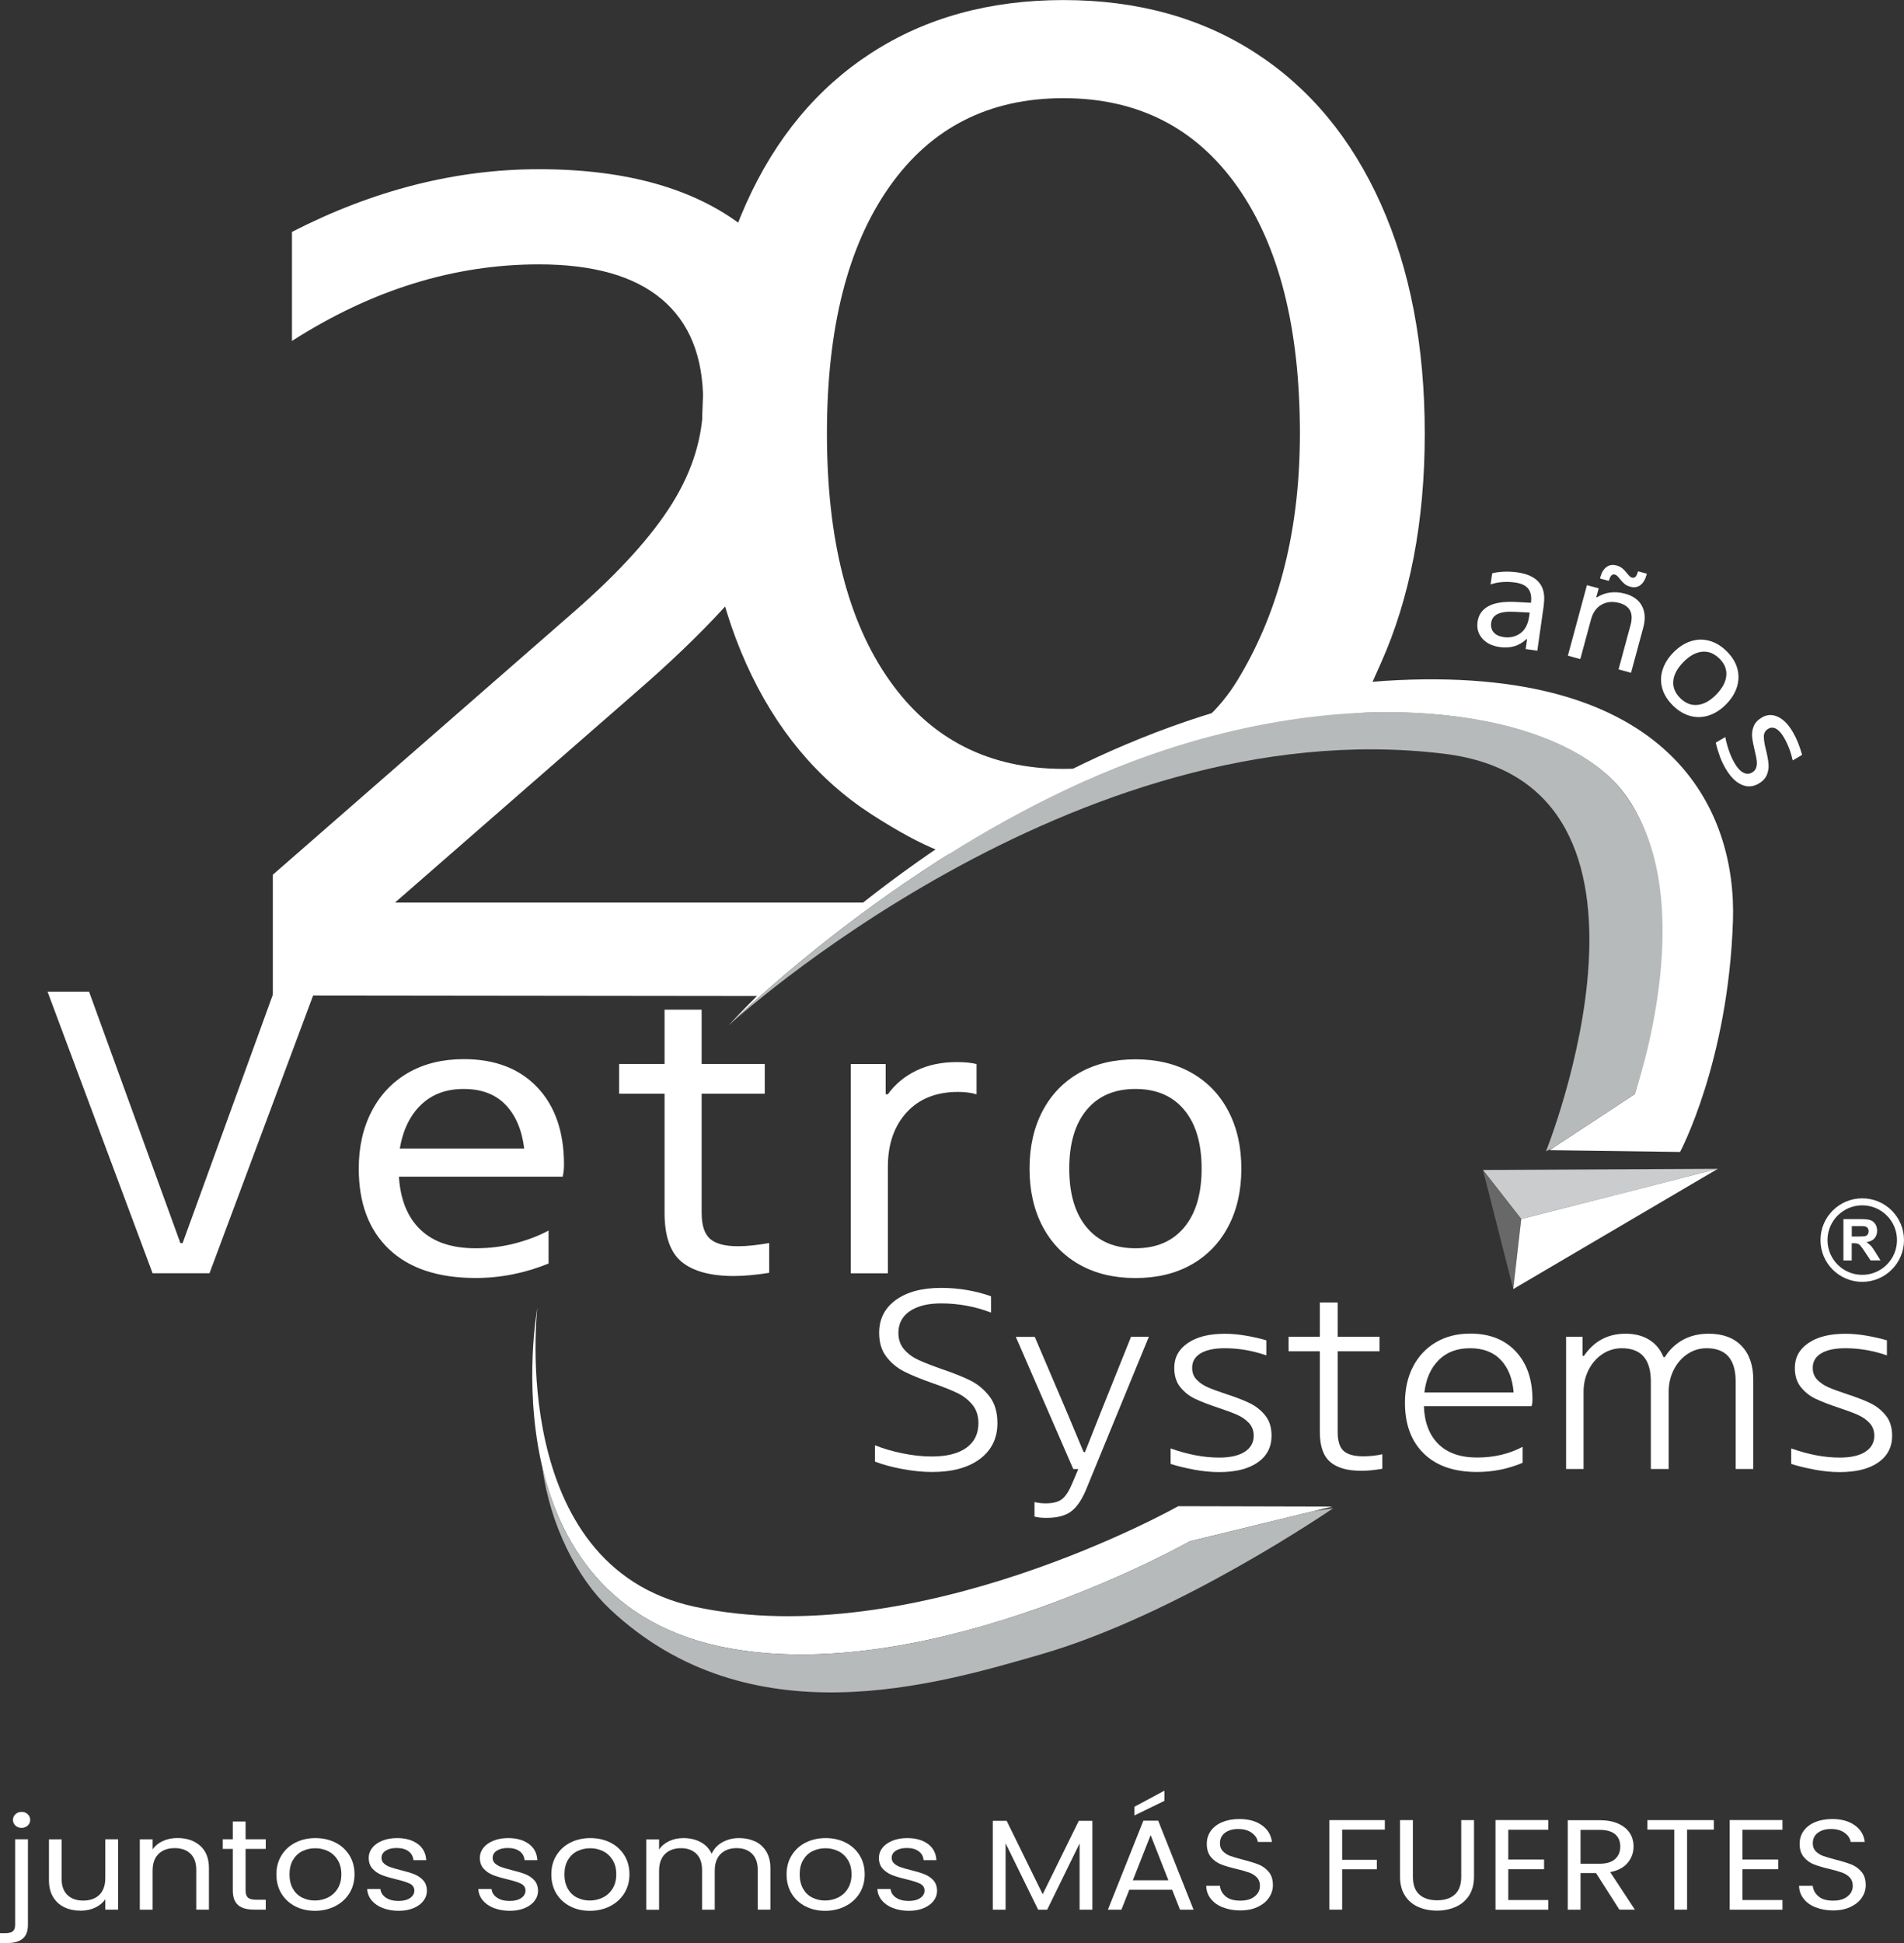 <?xml version="1.0" encoding="UTF-8"?>
<svg id="uuid-a6cb672f-8a94-4a9d-b1b1-06aa44033445" data-name="Layer 2" xmlns="http://www.w3.org/2000/svg" viewBox="0 0 309.57 315.9">
  <rect x="0" y="0" width="309.57" height="315.9" fill="#333333" stroke="none"/>
  <g id="uuid-4706e27b-08b8-46c2-8972-6ae4ec86d1b4" data-name="LOGO">
    <g>
      <path d="m4.54,312.95c0,1.02-.28,1.76-.85,2.23-.56.47-1.39.71-2.47.71H0v-1.61h.87c.58,0,.99-.1,1.23-.31.24-.21.36-.56.36-1.06v-13.89h2.08v13.93Zm-2.03-16.16c-.27-.25-.4-.56-.4-.92s.13-.67.4-.92.6-.38,1-.38.73.12,1,.38.4.56.4.92-.13.67-.4.92c-.27.25-.6.38-1,.38s-.73-.12-1-.38Z" style="fill: #fff; stroke-width: 0px;"/>
      <path d="m19.2,299.02v11.44h-2.08v-1.69c-.4.58-.95,1.04-1.66,1.37-.71.33-1.49.49-2.35.49-.98,0-1.86-.18-2.63-.55-.78-.37-1.39-.92-1.84-1.66-.45-.74-.68-1.64-.68-2.69v-6.7h2.06v6.45c0,1.13.31,1.99.94,2.6s1.48.91,2.57.91,1.99-.31,2.63-.94c.64-.63.96-1.54.96-2.74v-6.29h2.08Z" style="fill: #fff; stroke-width: 0px;"/>
      <path d="m32.55,300.08c.95.84,1.42,2.06,1.42,3.64v6.74h-2.06v-6.47c0-1.14-.31-2.01-.94-2.62s-1.48-.91-2.57-.91-1.97.31-2.62.94c-.65.63-.97,1.54-.97,2.74v6.33h-2.08v-11.44h2.08v1.63c.41-.58.97-1.04,1.68-1.36.71-.32,1.49-.48,2.35-.48,1.53,0,2.76.42,3.71,1.26Z" style="fill: #fff; stroke-width: 0px;"/>
      <path d="m39.93,300.59v6.74c0,.56.13.95.39,1.18s.71.34,1.35.34h1.54v1.61h-1.88c-1.16,0-2.03-.24-2.61-.73-.58-.49-.87-1.29-.87-2.4v-6.74h-1.63v-1.57h1.63v-2.88h2.08v2.88h3.28v1.57h-3.28Z" style="fill: #fff; stroke-width: 0px;"/>
      <path d="m48,309.92c-.95-.49-1.7-1.18-2.25-2.08-.54-.9-.81-1.94-.81-3.12s.28-2.2.84-3.1c.56-.9,1.32-1.59,2.28-2.07.96-.48,2.04-.72,3.23-.72s2.27.24,3.23.72c.96.48,1.72,1.17,2.28,2.06.56.89.84,1.93.84,3.11s-.29,2.22-.86,3.12c-.57.9-1.35,1.59-2.33,2.08-.98.49-2.06.73-3.25.73s-2.24-.24-3.2-.73Zm5.3-1.42c.66-.32,1.19-.8,1.59-1.44s.61-1.42.61-2.34-.2-1.7-.6-2.34c-.4-.64-.92-1.12-1.56-1.43s-1.34-.47-2.08-.47-1.46.16-2.1.47c-.63.31-1.14.79-1.52,1.43-.38.64-.57,1.42-.57,2.34s.19,1.72.56,2.36c.37.64.87,1.12,1.5,1.43.63.31,1.31.47,2.06.47s1.45-.16,2.11-.48Z" style="fill: #fff; stroke-width: 0px;"/>
      <path d="m62.24,310.21c-.76-.3-1.37-.72-1.81-1.25s-.69-1.15-.73-1.85h2.15c.06.57.35,1.04.88,1.4.53.36,1.22.54,2.07.54.79,0,1.42-.16,1.88-.48.46-.32.69-.72.69-1.21s-.24-.87-.73-1.12c-.49-.24-1.24-.48-2.27-.72-.93-.22-1.69-.45-2.28-.68s-1.09-.57-1.51-1.02c-.42-.45-.63-1.05-.63-1.79,0-.58.19-1.12.57-1.61s.92-.87,1.63-1.16c.7-.29,1.5-.43,2.41-.43,1.39,0,2.51.32,3.37.96.86.64,1.31,1.52,1.37,2.63h-2.08c-.05-.6-.31-1.08-.79-1.44-.48-.36-1.13-.54-1.94-.54-.75,0-1.34.15-1.79.44-.44.29-.67.68-.67,1.15,0,.38.13.69.4.93.27.24.6.44,1.01.58.4.15.97.31,1.68.49.9.22,1.63.44,2.2.66.56.22,1.05.54,1.46.97.4.43.61,1,.63,1.69,0,.63-.19,1.19-.57,1.69s-.92.89-1.62,1.18c-.69.29-1.49.43-2.39.43-.96,0-1.83-.15-2.59-.45Z" style="fill: #fff; stroke-width: 0px;"/>
      <path d="m80.31,310.21c-.76-.3-1.37-.72-1.81-1.25s-.69-1.15-.73-1.85h2.15c.06.57.35,1.04.88,1.4.53.36,1.22.54,2.07.54.79,0,1.42-.16,1.88-.48.46-.32.69-.72.69-1.21s-.24-.87-.73-1.12c-.49-.24-1.24-.48-2.27-.72-.93-.22-1.69-.45-2.28-.68s-1.09-.57-1.51-1.02c-.42-.45-.63-1.05-.63-1.79,0-.58.19-1.12.57-1.61s.92-.87,1.63-1.16c.7-.29,1.5-.43,2.41-.43,1.39,0,2.51.32,3.37.96.86.64,1.31,1.52,1.37,2.63h-2.08c-.05-.6-.31-1.08-.79-1.44-.48-.36-1.13-.54-1.94-.54-.75,0-1.34.15-1.79.44-.44.29-.67.68-.67,1.15,0,.38.13.69.4.93.27.24.6.44,1.01.58.4.15.97.31,1.68.49.9.22,1.63.44,2.2.66.56.22,1.05.54,1.46.97.4.43.61,1,.63,1.69,0,.63-.19,1.19-.57,1.69s-.92.89-1.62,1.18c-.69.29-1.49.43-2.39.43-.96,0-1.83-.15-2.59-.45Z" style="fill: #fff; stroke-width: 0px;"/>
      <path d="m92.7,309.92c-.95-.49-1.7-1.18-2.25-2.08-.54-.9-.81-1.94-.81-3.12s.28-2.2.84-3.1c.56-.9,1.32-1.59,2.28-2.07.96-.48,2.04-.72,3.23-.72s2.27.24,3.23.72c.96.48,1.72,1.17,2.28,2.06.56.89.84,1.93.84,3.11s-.29,2.22-.86,3.12c-.57.9-1.35,1.59-2.33,2.08-.98.49-2.06.73-3.25.73s-2.24-.24-3.2-.73Zm5.3-1.42c.66-.32,1.19-.8,1.59-1.44s.61-1.42.61-2.34-.2-1.7-.6-2.34c-.4-.64-.92-1.12-1.56-1.43s-1.34-.47-2.08-.47-1.46.16-2.1.47c-.63.31-1.14.79-1.52,1.43-.38.64-.57,1.42-.57,2.34s.19,1.72.56,2.36c.37.64.87,1.12,1.5,1.43.63.31,1.31.47,2.06.47s1.45-.16,2.11-.48Z" style="fill: #fff; stroke-width: 0px;"/>
      <path d="m122.79,299.37c.76.37,1.37.92,1.81,1.66.44.74.66,1.64.66,2.69v6.74h-2.06v-6.47c0-1.14-.31-2.01-.93-2.62-.62-.61-1.46-.91-2.51-.91s-1.95.32-2.59.95c-.64.63-.96,1.55-.96,2.75v6.31h-2.06v-6.47c0-1.14-.31-2.01-.93-2.62-.62-.61-1.46-.91-2.51-.91s-1.95.32-2.59.95c-.64.63-.96,1.55-.96,2.75v6.31h-2.08v-11.44h2.08v1.65c.41-.6.97-1.06,1.66-1.38.69-.32,1.46-.48,2.3-.48,1.05,0,1.99.22,2.79.65.81.43,1.41,1.07,1.81,1.9.35-.81.93-1.43,1.74-1.88s1.71-.67,2.7-.67,1.85.19,2.61.55Z" style="fill: #fff; stroke-width: 0px;"/>
      <path d="m130.95,309.92c-.95-.49-1.7-1.18-2.25-2.08-.54-.9-.81-1.94-.81-3.12s.28-2.2.84-3.1c.56-.9,1.32-1.59,2.28-2.07.96-.48,2.04-.72,3.23-.72s2.27.24,3.23.72c.96.48,1.72,1.17,2.28,2.06.56.89.84,1.93.84,3.11s-.29,2.22-.86,3.12c-.57.9-1.35,1.59-2.33,2.08-.98.49-2.06.73-3.25.73s-2.24-.24-3.2-.73Zm5.3-1.42c.66-.32,1.19-.8,1.59-1.44s.61-1.42.61-2.34-.2-1.7-.6-2.34c-.4-.64-.92-1.12-1.56-1.43s-1.34-.47-2.08-.47-1.46.16-2.1.47c-.63.31-1.14.79-1.52,1.43-.38.64-.57,1.42-.57,2.34s.19,1.72.56,2.36c.37.64.87,1.12,1.5,1.43.63.31,1.31.47,2.06.47s1.45-.16,2.11-.48Z" style="fill: #fff; stroke-width: 0px;"/>
      <path d="m145.19,310.21c-.76-.3-1.37-.72-1.81-1.25s-.69-1.15-.73-1.85h2.15c.06.57.35,1.04.88,1.4.53.36,1.22.54,2.07.54.79,0,1.42-.16,1.88-.48.46-.32.69-.72.69-1.21s-.24-.87-.73-1.12c-.49-.24-1.24-.48-2.27-.72-.93-.22-1.69-.45-2.28-.68s-1.09-.57-1.51-1.02c-.42-.45-.63-1.05-.63-1.79,0-.58.19-1.12.57-1.61s.92-.87,1.63-1.16c.7-.29,1.5-.43,2.41-.43,1.39,0,2.51.32,3.37.96.86.64,1.31,1.52,1.37,2.63h-2.08c-.05-.6-.31-1.08-.79-1.44-.48-.36-1.13-.54-1.94-.54-.75,0-1.34.15-1.79.44-.44.29-.67.68-.67,1.15,0,.38.13.69.4.93.27.24.6.44,1.01.58.4.15.97.31,1.68.49.9.22,1.63.44,2.2.66.56.22,1.05.54,1.46.97.4.43.61,1,.63,1.69,0,.63-.19,1.19-.57,1.69s-.92.89-1.62,1.18c-.69.29-1.49.43-2.39.43-.96,0-1.83-.15-2.59-.45Z" style="fill: #fff; stroke-width: 0px;"/>
      <path d="m177.61,296.02v14.45h-2.08v-10.77l-5.27,10.77h-1.47l-5.29-10.79v10.79h-2.08v-14.45h2.25l5.86,11.94,5.87-11.94h2.22Z" style="fill: #fff; stroke-width: 0px;"/>
      <path d="m190.57,307.23h-6.96l-1.28,3.24h-2.2l5.77-14.47h2.41l5.75,14.47h-2.2l-1.28-3.24Zm-.6-1.54l-2.89-7.35-2.89,7.35h5.77Zm-.64-12.92l-4.88,2.38v-1.42l4.88-2.61v1.65Z" style="fill: #fff; stroke-width: 0px;"/>
      <path d="m198.81,310.1c-.83-.34-1.49-.81-1.96-1.42-.47-.61-.72-1.3-.73-2.1h2.22c.08.68.38,1.26.93,1.72.54.47,1.33.7,2.37.7s1.78-.23,2.35-.68c.57-.45.86-1.03.86-1.74,0-.56-.17-1.01-.5-1.36-.34-.35-.76-.61-1.26-.79s-1.18-.38-2.04-.58c-1.05-.25-1.9-.5-2.53-.75-.63-.25-1.18-.64-1.63-1.18-.45-.54-.68-1.26-.68-2.16,0-.79.22-1.5.66-2.11.44-.61,1.07-1.09,1.87-1.42s1.72-.5,2.76-.5c1.5,0,2.72.34,3.68,1.02.95.68,1.49,1.59,1.62,2.71h-2.29c-.08-.56-.4-1.05-.96-1.47-.57-.42-1.31-.64-2.25-.64-.87,0-1.58.21-2.13.62-.55.41-.82.98-.82,1.72,0,.53.16.96.49,1.29.33.33.73.59,1.21.76.48.17,1.16.37,2.03.6,1.05.26,1.9.53,2.54.78s1.19.65,1.65,1.19c.46.54.69,1.26.69,2.18,0,.71-.21,1.38-.62,2-.41.63-1.02,1.13-1.83,1.52-.81.39-1.76.58-2.86.58s-2-.17-2.83-.51Z" style="fill: #fff; stroke-width: 0px;"/>
      <path d="m225.16,295.91v1.54h-6.94v4.91h5.64v1.54h-5.64v6.56h-2.08v-14.55h9.03Z" style="fill: #fff; stroke-width: 0px;"/>
      <path d="m229.72,295.91v9.21c0,1.29.35,2.26,1.04,2.88.7.63,1.66.94,2.9.94s2.18-.31,2.88-.94c.69-.63,1.04-1.59,1.04-2.88v-9.21h2.08v9.19c0,1.21-.27,2.23-.8,3.06-.54.83-1.26,1.44-2.17,1.85-.91.4-1.93.61-3.06.61s-2.15-.2-3.06-.61c-.91-.4-1.63-1.02-2.15-1.85-.53-.83-.79-1.85-.79-3.06v-9.19h2.08Z" style="fill: #fff; stroke-width: 0px;"/>
      <path d="m245.23,297.46v4.86h5.82v1.57h-5.82v5.01h6.51v1.57h-8.59v-14.57h8.59v1.57h-6.51Z" style="fill: #fff; stroke-width: 0px;"/>
      <path d="m263.3,310.47l-3.8-5.95h-2.52v5.95h-2.08v-14.55h5.15c1.21,0,2.23.19,3.06.56.83.38,1.46.88,1.87,1.52.41.64.62,1.37.62,2.19,0,1-.32,1.89-.95,2.65-.63.77-1.58,1.27-2.85,1.52l4.01,6.1h-2.5Zm-6.32-7.47h3.07c1.13,0,1.98-.25,2.54-.76.57-.51.85-1.19.85-2.04s-.28-1.53-.84-2c-.56-.47-1.41-.71-2.55-.71h-3.07v5.51Z" style="fill: #fff; stroke-width: 0px;"/>
      <path d="m278.65,295.91v1.54h-4.35v13.01h-2.08v-13.01h-4.38v-1.54h10.81Z" style="fill: #fff; stroke-width: 0px;"/>
      <path d="m283.3,297.46v4.86h5.82v1.57h-5.82v5.01h6.51v1.57h-8.59v-14.57h8.59v1.57h-6.51Z" style="fill: #fff; stroke-width: 0px;"/>
      <path d="m295.2,310.1c-.83-.34-1.49-.81-1.96-1.42-.47-.61-.72-1.3-.73-2.1h2.22c.08.68.38,1.26.93,1.72.54.47,1.33.7,2.37.7s1.78-.23,2.35-.68c.57-.45.86-1.03.86-1.74,0-.56-.17-1.01-.5-1.36-.34-.35-.76-.61-1.26-.79s-1.18-.38-2.04-.58c-1.05-.25-1.9-.5-2.53-.75-.63-.25-1.18-.64-1.63-1.18-.45-.54-.68-1.26-.68-2.16,0-.79.22-1.5.66-2.11.44-.61,1.07-1.09,1.87-1.42s1.72-.5,2.76-.5c1.5,0,2.72.34,3.68,1.02.95.68,1.49,1.59,1.62,2.71h-2.29c-.08-.56-.4-1.05-.96-1.47-.57-.42-1.31-.64-2.25-.64-.87,0-1.58.21-2.13.62-.55.41-.82.98-.82,1.72,0,.53.16.96.49,1.29.33.33.73.59,1.21.76.48.17,1.16.37,2.03.6,1.05.26,1.9.53,2.54.78s1.19.65,1.65,1.19c.46.54.69,1.26.69,2.18,0,.71-.21,1.38-.62,2-.41.63-1.02,1.13-1.83,1.52-.81.39-1.76.58-2.86.58s-2-.17-2.83-.51Z" style="fill: #fff; stroke-width: 0px;"/>
    </g>
    <path d="m64.23,146.74h76.41l-17.41,15.18-78.87-.09v-19.62l49.26-43.01c7.17-6.29,12.42-12.1,15.73-17.45,3.31-5.34,4.97-10.85,4.97-16.51,0-7.29-2.24-12.83-6.73-16.6-4.48-3.77-11.14-5.66-19.97-5.66-13.8,0-27.18,4.15-40.15,12.45v-17.73c13.25-6.79,26.63-10.19,40.15-10.19,14.35,0,25.56,3.21,33.63,9.62,8.07,6.42,12.11,15.41,12.11,26.98,0,8.18-2.24,15.91-6.73,23.2-4.49,7.29-12.25,15.72-23.28,25.28l-39.12,34.14Z" style="fill: #fff; stroke-width: 0px;"/>
    <path d="m141.71,132.4c-8.83-5.71-15.63-13.89-20.4-24.53-4.77-10.64-7.16-23.1-7.16-37.38s2.38-26.74,7.16-37.38c4.77-10.64,11.57-18.82,20.4-24.53,8.83-5.71,19.23-8.57,31.19-8.57s22.36,2.86,31.19,8.57c8.83,5.71,15.63,13.89,20.4,24.53,4.77,10.64,7.16,23.11,7.16,37.38s-2.39,26.74-7.16,37.38c-4.77,10.65-3.97,10.18-14.48,10.45-20.21.53-43.33,14.64-52.37,20.81-1.33.91-7.1-1.01-15.93-6.73Zm59.49-21.81c6.11-10.03,10.15-22.98,10.15-40.11s-3.38-30.5-10.15-40.11c-6.77-9.6-16.2-14.41-28.3-14.41s-21.54,4.8-28.3,14.41c-6.77,9.61-10.15,22.97-10.15,40.11s3.38,30.51,10.15,40.11c6.76,9.61,16.2,14.41,28.3,14.41s22.39-4.7,28.3-14.41Z" style="fill: #fff; stroke-width: 0px;"/>
    <g>
      <path d="m251.02,98.28l-1.07,7.51-1.89-.27.22-1.58-.12-.02c-1.15,1.1-2.59,1.52-4.31,1.28-1.24-.18-2.19-.64-2.85-1.4-.66-.75-.92-1.67-.76-2.74.16-1.1.73-1.93,1.73-2.49,1-.56,2.45-.79,4.34-.71l2.61.14c.12-.98-.02-1.74-.44-2.28-.41-.54-1.13-.88-2.16-1.02-.68-.1-1.36-.12-2.05-.07-.69.05-1.33.18-1.92.39l.26-1.81c.47-.13,1.08-.22,1.81-.26.73-.04,1.49,0,2.26.1,3.31.47,4.75,2.21,4.32,5.23Zm-3.84,4.69c.78-.55,1.26-1.48,1.45-2.79l.08-.59-2.51-.13c-1.19-.06-2.09.06-2.7.36-.61.3-.96.77-1.05,1.42-.09.63.05,1.16.41,1.57s.91.67,1.64.77c1.01.14,1.9-.06,2.68-.61Z" style="fill: #fff; stroke-width: 0px;"/>
      <path d="m254.92,106.6l3.1-11.47,1.91.52-.39,1.43.12.03c.61-.4,1.31-.66,2.09-.77.78-.11,1.59-.05,2.43.17,1.34.36,2.27,1.03,2.78,2,.52.97.59,2.15.21,3.55l-1.98,7.32-2.03-.55,1.95-7.21c.52-1.92-.09-3.12-1.83-3.59-1.08-.29-2.04-.2-2.88.27-.84.48-1.4,1.26-1.7,2.35l-1.76,6.5-2.03-.55Zm5.27-12.77c.2-.74.53-1.28.99-1.63s.99-.44,1.61-.28c.4.11.73.27,1,.49.26.22.51.49.76.81.18.22.32.38.43.48.1.1.23.17.37.21.23.06.42,0,.57-.15.16-.16.29-.46.41-.88l1.43.39-.06.22c-.2.74-.53,1.28-.98,1.63-.46.35-.99.44-1.61.28-.4-.11-.74-.27-1-.49s-.51-.49-.75-.81c-.18-.22-.33-.38-.43-.48-.1-.1-.23-.17-.37-.21-.23-.06-.42-.01-.57.15s-.29.46-.41.88l-1.43-.39.06-.22Z" style="fill: #fff; stroke-width: 0px;"/>
      <path d="m270.28,111.96c-.29-1-.29-2,.02-3.01s.89-1.97,1.76-2.86c.87-.89,1.81-1.5,2.82-1.83,1.01-.33,2.01-.36,3.01-.09,1,.26,1.94.82,2.81,1.67.87.85,1.46,1.78,1.75,2.77.29,1,.28,2-.02,3.01s-.89,1.97-1.76,2.86c-.87.89-1.81,1.5-2.82,1.83s-2.01.36-3.01.09c-1-.26-1.94-.82-2.81-1.67-.87-.85-1.46-1.77-1.75-2.77Zm5.74,2.64c1.03-.11,2.04-.67,3.04-1.7s1.54-2.05,1.62-3.08c.08-1.03-.3-1.96-1.15-2.78s-1.79-1.19-2.81-1.08c-1.03.11-2.04.67-3.04,1.7s-1.54,2.05-1.62,3.08c-.08,1.03.3,1.96,1.15,2.78.85.83,1.79,1.19,2.81,1.08Z" style="fill: #fff; stroke-width: 0px;"/>
      <path d="m279.6,122.86c-.28-.75-.49-1.46-.63-2.13l1.54-.9c.33,1.66.84,3.08,1.52,4.25.45.77.92,1.28,1.41,1.53.49.25.97.25,1.43-.02.35-.21.58-.48.68-.83.1-.35.12-.72.07-1.13s-.16-.95-.33-1.62c-.21-.88-.35-1.61-.41-2.2-.06-.58.02-1.16.25-1.73.22-.57.67-1.04,1.34-1.44.84-.49,1.71-.52,2.61-.1.9.42,1.71,1.26,2.43,2.5.61,1.04,1.1,2.27,1.49,3.69l-1.52.89c-.32-1.4-.8-2.64-1.43-3.72-.4-.69-.82-1.16-1.26-1.41-.44-.25-.86-.25-1.27-.02-.49.28-.73.7-.74,1.25,0,.55.11,1.31.37,2.28.21.87.34,1.6.39,2.19.06.6-.03,1.18-.26,1.76-.23.58-.68,1.07-1.37,1.46-.91.53-1.83.58-2.78.15s-1.8-1.3-2.58-2.63c-.37-.63-.69-1.33-.97-2.07Z" style="fill: #fff; stroke-width: 0px;"/>
    </g>
    <g>
      <g>
        <path d="m299.72,204.9v-6.7h2.85c.72,0,1.24.06,1.56.18.33.12.59.33.78.64.2.31.29.66.29,1.06,0,.5-.15.92-.44,1.25-.29.33-.73.53-1.32.62.29.17.53.36.72.56.19.2.45.57.77,1.09l.82,1.31h-1.62l-.97-1.46c-.35-.52-.59-.85-.72-.98-.13-.14-.26-.23-.41-.28-.14-.05-.37-.07-.68-.07h-.28v2.8h-1.36Zm1.36-3.87h1c.65,0,1.06-.03,1.22-.08.16-.05.29-.15.38-.28.09-.13.14-.3.14-.5,0-.23-.06-.41-.18-.55-.12-.14-.29-.23-.51-.26-.11-.02-.44-.02-.99-.02h-1.06v1.7Z" style="fill: #fff; fill-rule: evenodd; stroke-width: 0px;"/>
        <path d="m296.56,201.61c0-3.43,2.78-6.22,6.22-6.22s6.22,2.79,6.22,6.22-2.79,6.22-6.22,6.22-6.22-2.78-6.22-6.22Z" style="fill: none; fill-rule: evenodd; stroke: #fff; stroke-miterlimit: 10; stroke-width: 1.14px;"/>
      </g>
      <g>
        <path d="m34.07,207h-9.26l-17.08-45.78h6.75l14.85,40.88h.36l14.85-40.88h6.6l-17.08,45.78Z" style="fill: #fff; stroke-width: 0px;"/>
        <path d="m91.48,191.3h-26.62c.24,3.75,1.41,6.63,3.52,8.63,2.1,2.01,5.09,3.01,8.97,3.01,2.2,0,4.32-.26,6.35-.79,2.03-.52,3.86-1.22,5.49-2.09v5.36c-3.87,1.57-7.82,2.35-11.84,2.35-6.12,0-10.82-1.56-14.1-4.68-3.28-3.12-4.92-7.49-4.92-13.11,0-3.53.71-6.65,2.12-9.35,1.41-2.7,3.4-4.78,5.96-6.25,2.56-1.46,5.56-2.19,9-2.19,5.07,0,9.05,1.53,11.95,4.58,2.89,3.05,4.34,7.24,4.34,12.56,0,.7-.07,1.35-.21,1.96Zm-23-11.71c-1.79,1.7-2.95,4.08-3.48,7.13h20.23c-.38-3.05-1.4-5.43-3.05-7.13s-3.91-2.55-6.78-2.55-5.13.85-6.92,2.55Z" style="fill: #fff; stroke-width: 0px;"/>
        <path d="m125.06,202.09v4.84c-2.2.35-4.12.52-5.74.52-3.78,0-6.6-.76-8.47-2.29-1.87-1.53-2.8-4.19-2.8-7.98v-19.36h-7.39v-4.84h7.39v-8.83h6.03v8.83h10.26v4.84h-10.26v19.36c0,2.01.45,3.41,1.36,4.22.91.81,2.44,1.21,4.59,1.21,1.34,0,3.01-.17,5.02-.52Z" style="fill: #fff; stroke-width: 0px;"/>
        <path d="m138.33,207v-34.01h5.67v4.91h.36c1.19-1.66,2.75-2.94,4.66-3.86,1.91-.92,4.09-1.37,6.53-1.37,1.34,0,2.42.11,3.23.33v4.91c-.86-.26-1.87-.39-3.01-.39-3.54,0-6.33,1.11-8.36,3.33s-3.05,5.17-3.05,8.83v17.33h-6.03Z" style="fill: #fff; stroke-width: 0px;"/>
        <path d="m175.5,205.59c-2.58-1.46-4.58-3.53-5.99-6.21-1.41-2.68-2.12-5.81-2.12-9.38s.71-6.7,2.12-9.38c1.41-2.68,3.41-4.75,5.99-6.21s5.62-2.19,9.11-2.19,6.53.73,9.11,2.19c2.58,1.46,4.58,3.53,5.99,6.21,1.41,2.68,2.12,5.81,2.12,9.38s-.71,6.7-2.12,9.38c-1.41,2.68-3.41,4.75-5.99,6.21-2.58,1.46-5.62,2.19-9.11,2.19s-6.53-.73-9.11-2.19Zm17.04-6.05c1.89-2.27,2.83-5.45,2.83-9.55s-.94-7.28-2.83-9.55c-1.89-2.27-4.53-3.4-7.93-3.4s-6.04,1.13-7.93,3.4c-1.89,2.27-2.83,5.45-2.83,9.55s.94,7.28,2.83,9.55c1.89,2.27,4.53,3.4,7.93,3.4s6.04-1.13,7.93-3.4Z" style="fill: #fff; stroke-width: 0px;"/>
      </g>
      <g>
        <path d="m146.64,238.82c-1.71-.33-3.17-.73-4.38-1.2v-2.65c1.3.52,2.77.96,4.42,1.3,1.65.34,3.26.52,4.83.52,2.42,0,4.29-.47,5.6-1.41,1.32-.94,1.97-2.27,1.97-4.01,0-1.21-.33-2.22-1-3.02s-1.49-1.43-2.47-1.9c-.98-.47-2.34-1.01-4.06-1.61-1.87-.66-3.39-1.28-4.53-1.86-1.15-.58-2.12-1.38-2.9-2.4-.79-1.02-1.18-2.32-1.18-3.89,0-2.26.91-4.04,2.72-5.35,1.81-1.31,4.26-1.96,7.35-1.96,2.84,0,5.55.46,8.12,1.36v2.65c-2.6-.99-5.31-1.49-8.12-1.49-2.15,0-3.84.42-5.08,1.26-1.24.84-1.86,2.02-1.86,3.53,0,1.07.31,1.97.93,2.69.62.72,1.4,1.29,2.34,1.72.94.43,2.19.92,3.76,1.47,1.96.66,3.54,1.3,4.74,1.9,1.19.61,2.21,1.47,3.06,2.58.85,1.12,1.27,2.56,1.27,4.32,0,2.45-.95,4.39-2.83,5.81-1.89,1.42-4.48,2.13-7.78,2.13-1.57,0-3.21-.17-4.92-.5Z" style="fill: #fff; stroke-width: 0px;"/>
        <path d="m183.89,217.33h2.9l-10.02,24.39c-.73,1.87-1.57,3.18-2.52,3.93s-2.32,1.12-4.1,1.12c-.79,0-1.44-.07-1.95-.21v-2.36c.6.14,1.21.21,1.81.21,1.18,0,2.06-.23,2.65-.68.59-.46,1.14-1.3,1.66-2.54l1-2.36h-.82l-9.34-21.49h3.08l5.26,12.32,2.68,6.41h.23l2.54-6.41,4.94-12.32Z" style="fill: #fff; stroke-width: 0px;"/>
        <path d="m194.16,238.93c-1.44-.26-2.71-.57-3.83-.93v-2.52c2.78.99,5.41,1.49,7.89,1.49,1.81,0,3.2-.32,4.17-.95.97-.63,1.45-1.5,1.45-2.6,0-.83-.26-1.51-.77-2.07-.51-.55-1.16-1-1.93-1.34s-1.79-.72-3.06-1.14c-1.57-.52-2.83-1.01-3.76-1.45-.94-.44-1.74-1.07-2.4-1.88-.67-.81-1-1.87-1-3.16,0-1.68.73-3.02,2.2-4.03,1.47-1.01,3.47-1.51,6.01-1.51,1.09,0,2.24.1,3.45.31,1.21.21,2.31.46,3.31.76v2.44c-2.24-.77-4.49-1.16-6.76-1.16-1.69,0-3,.28-3.92.83-.92.55-1.38,1.34-1.38,2.36,0,.77.24,1.41.73,1.92s1.09.92,1.81,1.24c.73.32,1.72.68,2.99,1.1,1.6.52,2.89,1.02,3.85,1.49.97.47,1.8,1.13,2.49,1.98.7.85,1.04,1.96,1.04,3.31,0,1.85-.75,3.29-2.25,4.34-1.5,1.05-3.59,1.57-6.28,1.57-1.27,0-2.62-.13-4.06-.39Z" style="fill: #fff; stroke-width: 0px;"/>
        <path d="m224.75,236.43v2.36c-1.33.22-2.45.33-3.36.33-2.3,0-4.01-.48-5.12-1.45-1.12-.96-1.68-2.59-1.68-4.88v-13.1h-5.08v-2.36h5.08v-5.58h2.9v5.58h6.8v2.36h-6.8v13.1c0,1.49.32,2.52.97,3.1.65.58,1.72.87,3.2.87,1.06,0,2.09-.11,3.08-.33Z" style="fill: #fff; stroke-width: 0px;"/>
        <path d="m249.01,228.61h-17.5c.09,2.64.88,4.7,2.36,6.16,1.48,1.46,3.58,2.19,6.3,2.19s5.19-.58,7.39-1.74v2.6c-2.36.99-4.82,1.49-7.39,1.49-3.75,0-6.64-1-8.68-3-2.04-2-3.06-4.75-3.06-8.25,0-2.23.44-4.2,1.32-5.89.88-1.69,2.12-3.01,3.72-3.95,1.6-.94,3.46-1.41,5.58-1.41,3.11,0,5.58.96,7.39,2.89,1.81,1.93,2.72,4.55,2.72,7.85,0,.39-.04.73-.14,1.03Zm-15.06-7.52c-1.3,1.27-2.09,3.03-2.36,5.29h14.51c-.18-2.26-.88-4.02-2.09-5.29-1.21-1.27-2.87-1.9-4.99-1.9s-3.78.63-5.08,1.9Z" style="fill: #fff; stroke-width: 0px;"/>
        <path d="m254.63,238.82v-21.49h2.68v3.1h.23c1.63-2.4,3.88-3.6,6.76-3.6,1.51,0,2.8.33,3.85.99,1.06.66,1.83,1.6,2.31,2.81h.23c.75-1.21,1.74-2.15,2.95-2.81,1.21-.66,2.6-.99,4.17-.99,2.3,0,4.08.66,5.35,1.98,1.27,1.32,1.9,3.16,1.9,5.5v14.51h-2.86v-14.22c0-3.61-1.57-5.41-4.72-5.41-1.15,0-2.19.32-3.13.95-.94.63-1.68,1.49-2.22,2.56-.54,1.08-.82,2.26-.82,3.55v12.57h-2.9v-14.22c0-3.61-1.57-5.41-4.72-5.41-1.15,0-2.2.32-3.15.95s-1.7,1.49-2.25,2.56c-.54,1.08-.82,2.26-.82,3.55v12.57h-2.86Z" style="fill: #fff; stroke-width: 0px;"/>
        <path d="m295.06,238.93c-1.44-.26-2.71-.57-3.83-.93v-2.52c2.78.99,5.41,1.49,7.89,1.49,1.81,0,3.2-.32,4.17-.95.97-.63,1.45-1.5,1.45-2.6,0-.83-.26-1.51-.77-2.07-.51-.55-1.16-1-1.93-1.34s-1.79-.72-3.06-1.14c-1.57-.52-2.83-1.01-3.76-1.45-.94-.44-1.74-1.07-2.4-1.88-.67-.81-1-1.87-1-3.16,0-1.68.73-3.02,2.2-4.03,1.47-1.01,3.47-1.51,6.01-1.51,1.09,0,2.24.1,3.45.31,1.21.21,2.31.46,3.31.76v2.44c-2.24-.77-4.49-1.16-6.76-1.16-1.69,0-3,.28-3.92.83-.92.55-1.38,1.34-1.38,2.36,0,.77.24,1.41.73,1.92s1.09.92,1.81,1.24c.73.32,1.72.68,2.99,1.1,1.6.52,2.89,1.02,3.85,1.49.97.47,1.8,1.13,2.49,1.98.7.85,1.04,1.96,1.04,3.31,0,1.85-.75,3.29-2.25,4.34-1.5,1.05-3.59,1.57-6.28,1.57-1.27,0-2.62-.13-4.06-.39Z" style="fill: #fff; stroke-width: 0px;"/>
      </g>
      <path d="m118.5,166.68s46.31-52.19,106.67-55.99c46.84-2.95,57.18,21.24,56.59,38.99-.76,22.97-8.6,37.6-8.6,37.6l-21.22-.29,13.85-9.11s11.22-34.93-2.97-50.41c-10.44-11.39-39.74-16.59-73.33-5.58-38.97,12.77-70.98,44.79-70.98,44.79Z" style="fill: #fff; stroke-width: 0px;"/>
      <path d="m265.78,177.88s11.96-33.78-2.97-50.41c-10.32-11.5-39.74-16.59-73.33-5.58-29.26,9.59-54.6,30.03-65.41,39.62l-5.57,5.17s56.02-51.46,116.27-44.14c40.62,4.93,16.59,64.64,16.59,64.64l1.2-.6,13.22-8.7Z" style="fill: #b7baba; stroke-width: 0px;"/>
      <polygon points="241.11 190.21 279.3 190.02 247.34 198.19 241.11 190.21" style="fill: #cbcccd; stroke-width: 0px;"/>
      <polygon points="241.11 190.21 247.34 198.19 246.04 209.57 241.11 190.21" style="fill: #686868; stroke-width: 0px;"/>
      <polygon points="246.04 209.57 279.3 190.02 247.34 198.19 246.04 209.57" style="fill: #fff; stroke-width: 0px;"/>
      <path d="m87.37,212.61s-8.87,48.18,31.36,55.39c33.38,5.98,74.73-17.43,74.73-17.43l23.16-5.64-25.05-.06s-42.7,24.1-78.61,16.35c-30.58-6.61-25.59-48.61-25.59-48.61Z" style="fill: #fff; stroke-width: 0px;"/>
      <path d="m213.59,245.67l-20.13,4.9s-41.35,23.41-74.73,17.43c-19.65-3.52-27.58-16.81-30.56-29.49,1.25,9.48,5.71,18.12,10.97,23.07,22.78,21.45,53.27,12.23,70.04,7.4,22.4-6.45,47.58-23.78,47.58-23.78l-3.16.47Z" style="fill: #b7baba; stroke-width: 0px;"/>
    </g>
  </g>
</svg>